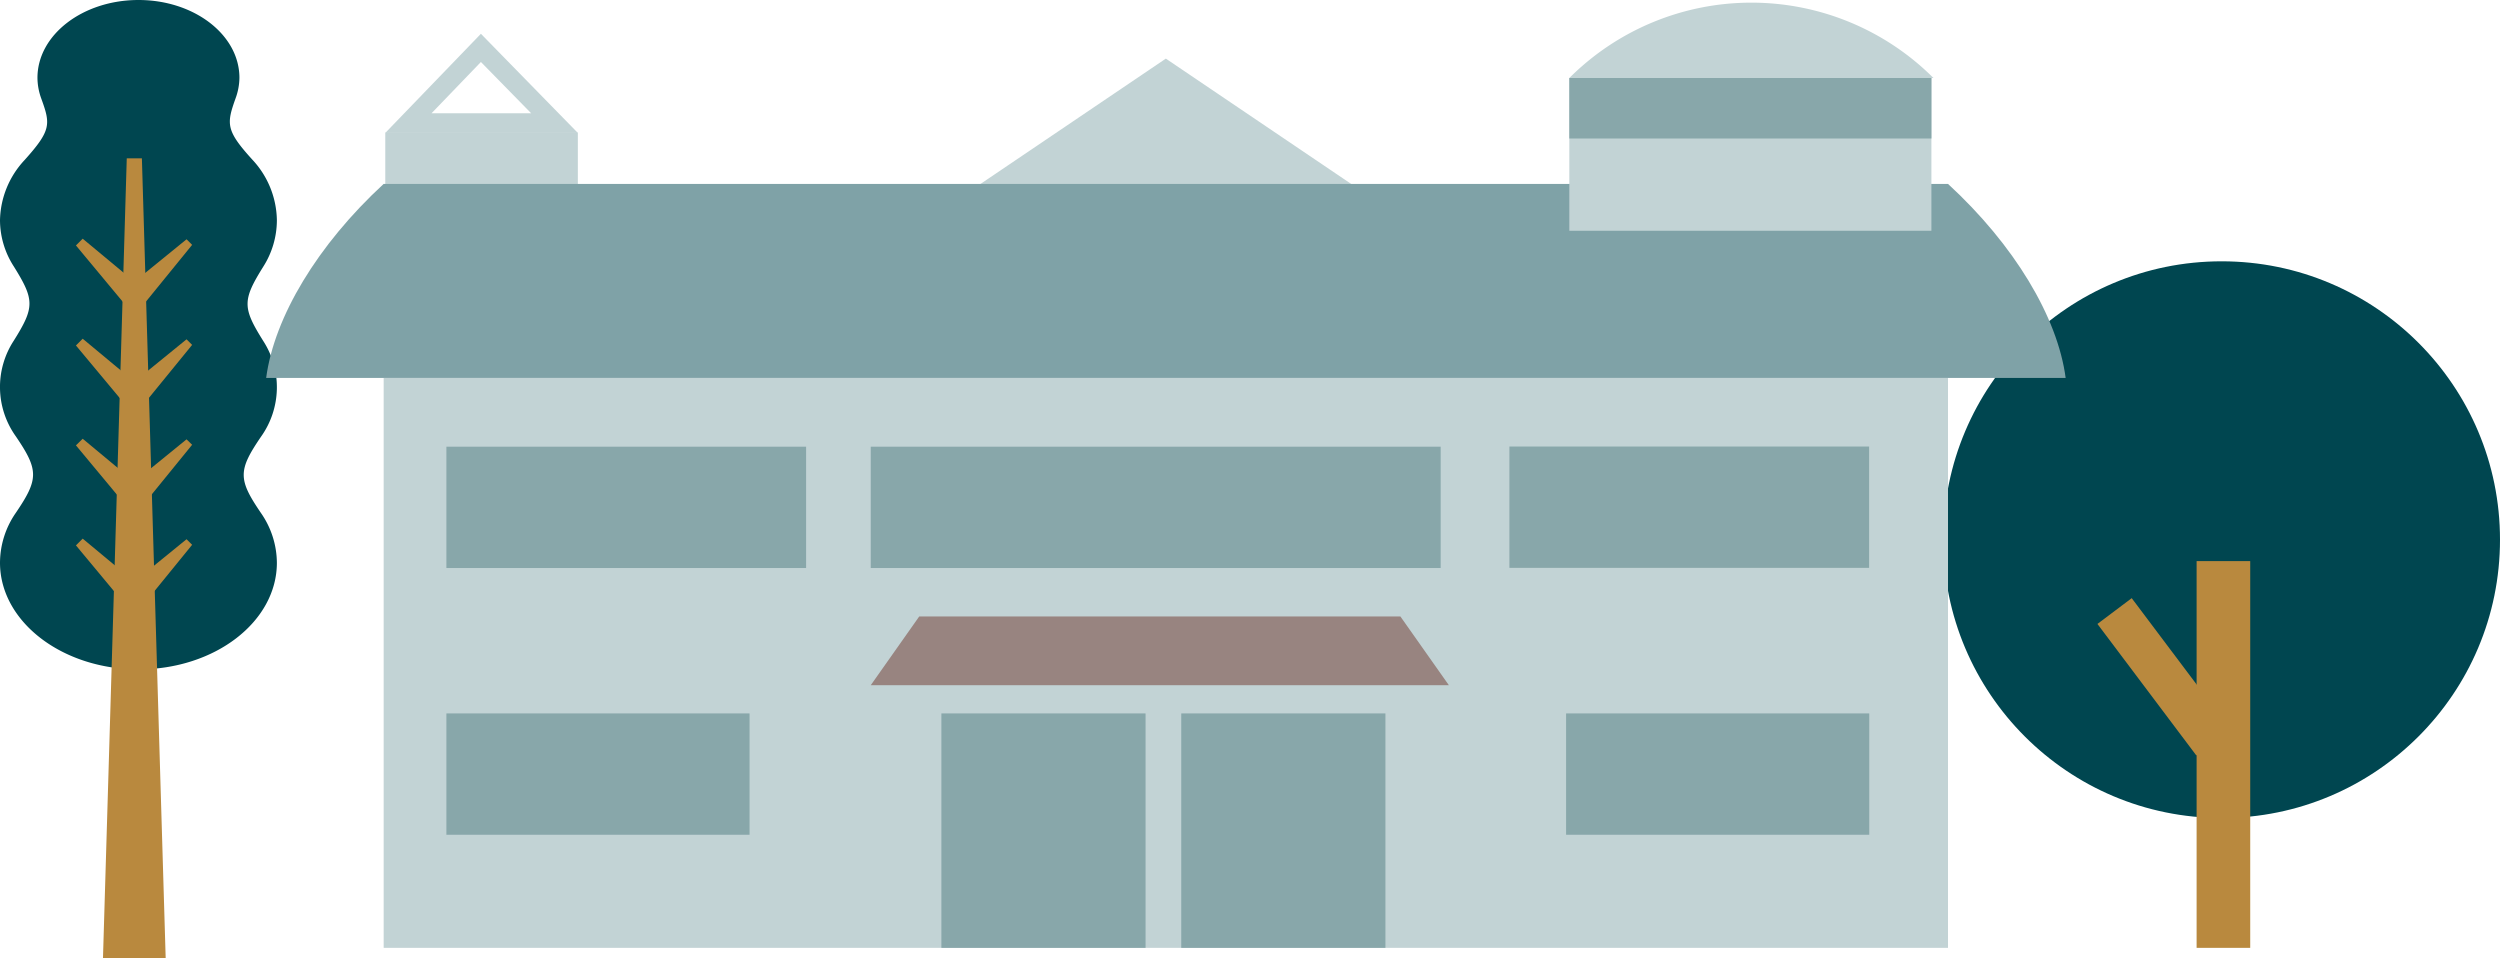 <svg xmlns="http://www.w3.org/2000/svg" viewBox="0 0 170.2 65.25"><defs><style>.cls-1{fill:#004650;}.cls-2,.cls-3{fill:none;stroke:#b9893e;stroke-miterlimit:10;}.cls-2{stroke-width:3.65px;}.cls-3{stroke-width:2.92px;}.cls-4{fill:#b9893e;}.cls-5{fill:#c2d3d5;}.cls-6{fill:#7fa2a7;}.cls-7{fill:#988480;}.cls-8{fill:#88a7aa;}</style></defs><g id="レイヤー_2" data-name="レイヤー 2"><g id="施設紹介"><circle class="cls-1" cx="151.25" cy="36.74" r="18.95"/><line class="cls-2" x1="151.37" y1="64.53" x2="151.37" y2="38.2"/><line class="cls-3" x1="150.69" y1="50.55" x2="143.96" y2="41.6"/><path class="cls-1" d="M17.92,23.21h0c-1.42-2.27-1.42-2.77,0-5.05h0A5.91,5.91,0,0,0,18.85,15a6.16,6.16,0,0,0-1.67-4.13h0c-1.82-2-1.76-2.44-1.14-4.18h0A4.19,4.19,0,0,0,16.3,5.3C16.3,2.37,13.22,0,9.43,0S2.55,2.37,2.55,5.3a4.19,4.19,0,0,0,.26,1.41h0c.63,1.74.69,2.15-1.13,4.18h0A6.16,6.16,0,0,0,0,15a5.83,5.83,0,0,0,.94,3.14h0c1.42,2.28,1.42,2.78,0,5.05h0a5.77,5.77,0,0,0,.14,6.52h0c1.56,2.3,1.56,2.9,0,5.2h0A6,6,0,0,0,0,38.31c0,4,4.22,7.26,9.43,7.26s9.42-3.25,9.42-7.26a6,6,0,0,0-1.08-3.38h0c-1.57-2.3-1.57-2.9,0-5.2h0a5.8,5.8,0,0,0,.15-6.52Z"/><polygon class="cls-4" points="9.66 10.78 11.28 65.25 7.01 65.25 8.63 10.78 9.66 10.78"/><polygon class="cls-4" points="13.08 16.67 9.72 20.8 9.15 21.49 8.57 20.8 5.17 16.71 5.63 16.25 9.72 19.65 8.57 19.65 12.7 16.29 13.08 16.67"/><polygon class="cls-4" points="13.08 23.48 9.72 27.6 9.15 28.3 8.57 27.6 5.17 23.52 5.63 23.06 9.72 26.46 8.57 26.46 12.7 23.1 13.08 23.48"/><polygon class="cls-4" points="13.08 30.28 9.72 34.41 9.15 35.11 8.57 34.41 5.17 30.32 5.63 29.87 9.72 33.27 8.57 33.27 12.7 29.91 13.08 30.28"/><polygon class="cls-4" points="13.08 37.09 9.72 41.22 9.15 41.91 8.57 41.22 5.17 37.13 5.63 36.67 9.72 40.07 8.57 40.07 12.7 36.71 13.08 37.09"/><polygon class="cls-5" points="94.75 14.39 63.99 14.39 79.37 3.99 94.75 14.39"/><rect class="cls-5" x="26.12" y="25.73" width="106.5" height="38.8"/><rect class="cls-5" x="26.23" y="9.03" width="13.11" height="6.75"/><path class="cls-5" d="M32.74,4.22l3.42,3.49H29.38l3.36-3.49m0-1.92L26.23,9.05H39.34L32.74,2.3Z"/><path class="cls-6" d="M140.63,25.73H18.12c.55-4.15,3.5-9.06,8-13.21h106.5C137.13,16.67,140.08,21.58,140.63,25.73Z"/><polygon class="cls-7" points="98.64 46.65 59.28 46.65 62.58 41.97 95.34 41.97 98.64 46.65"/><rect class="cls-8" x="59.28" y="30.41" width="38.8" height="8.26"/><rect class="cls-8" x="30.39" y="30.41" width="24.49" height="8.26"/><rect class="cls-8" x="30.39" y="48.57" width="20.64" height="8.26"/><rect class="cls-8" x="102.77" y="30.41" width="24.49" height="8.26" transform="translate(230.02 69.07) rotate(-180)"/><rect class="cls-8" x="106.62" y="48.57" width="20.64" height="8.26" transform="translate(233.88 105.4) rotate(-180)"/><rect class="cls-8" x="64.09" y="48.57" width="13.9" height="15.96"/><rect class="cls-8" x="80.42" y="48.57" width="13.9" height="15.96"/><path class="cls-5" d="M131.63,5.31a17.54,17.54,0,0,0-24.79,0Z"/><rect class="cls-5" x="106.84" y="5.31" width="24.65" height="10.4"/><rect class="cls-8" x="106.84" y="5.31" width="24.65" height="4.12"/></g></g></svg>
